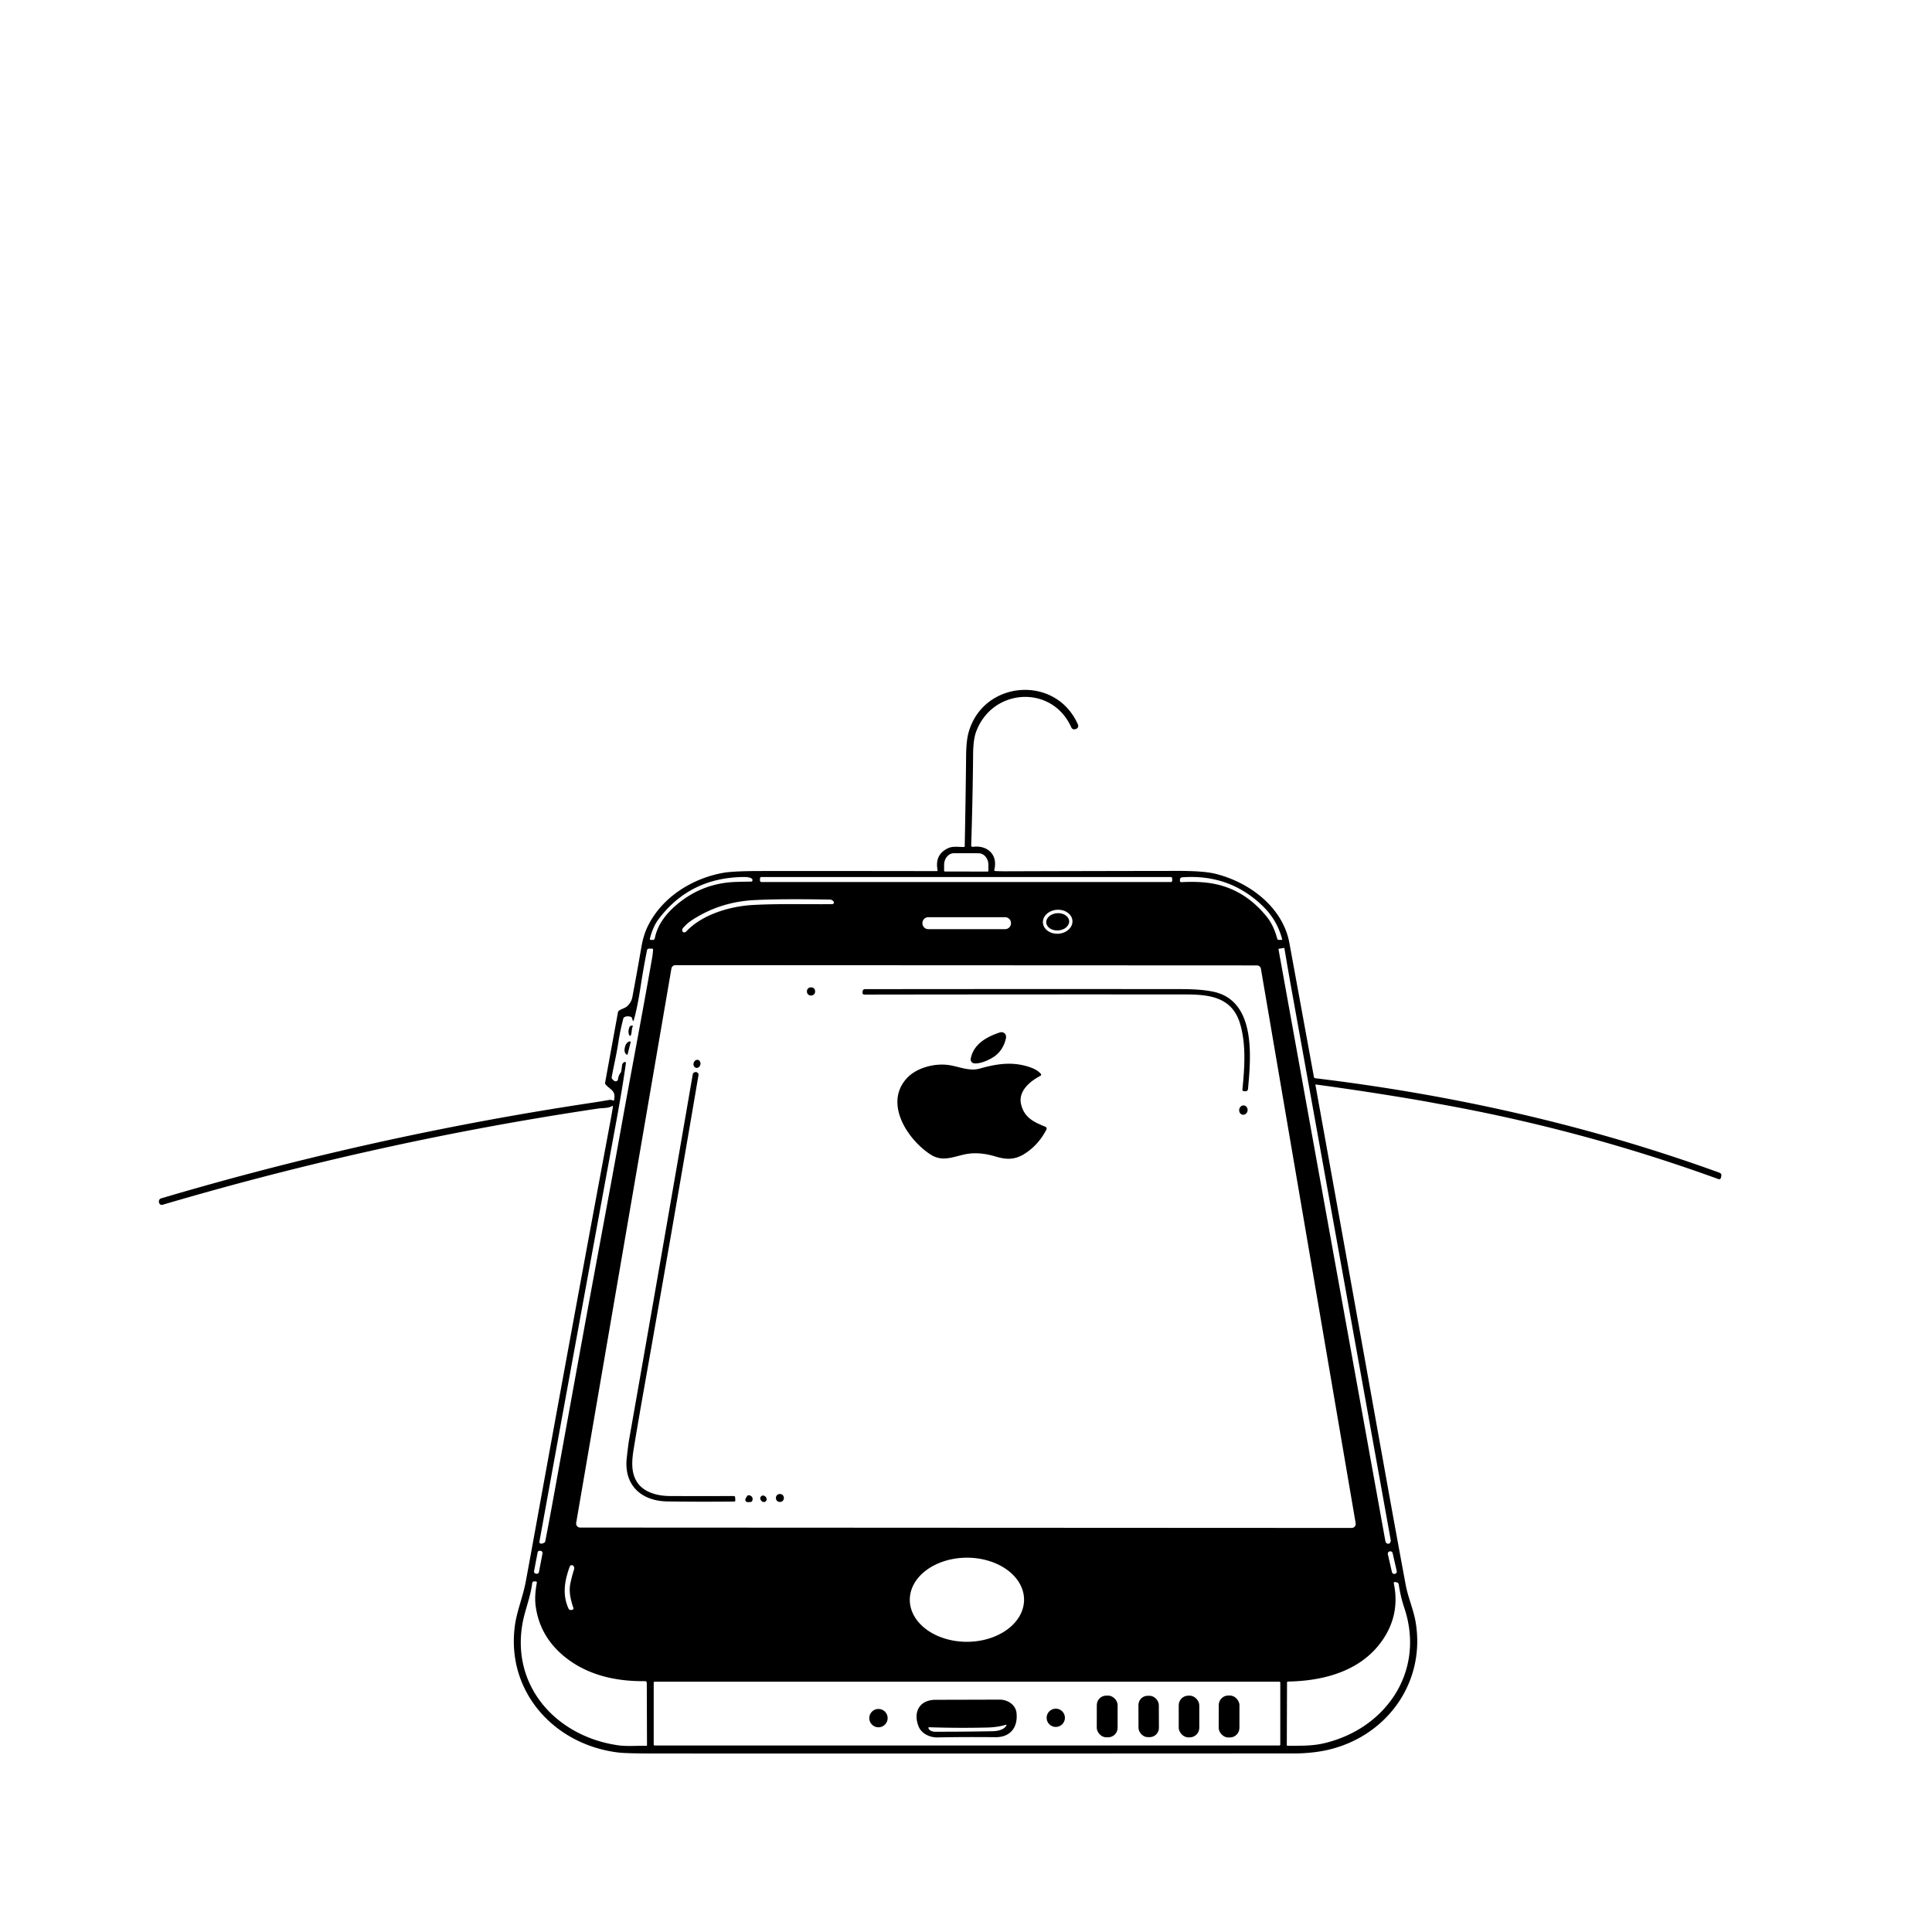 <svg xmlns="http://www.w3.org/2000/svg" version="1.1" viewBox="0.00 0.00 1024.00 1024.00">
<g id="Parent-Group"><g fill="rgba(0,0,0,0)" id="Group-rgba(0,0,0,0)">
<path d="   M 1024.00 0.00   L 1024.00 1024.00   L 0.00 1024.00   L 0.00 0.00   L 1024.00 0.00   Z   M 687.71 929.35   Q 687.61 929.44 687.62 929.59   Q 687.63 929.70 687.73 929.69   C 692.92 929.37 697.95 930.31 703.03 930.26   Q 713.50 930.16 724.08 930.11   C 726.79 930.10 729.53 930.53 732.30 930.52   Q 746.57 930.44 757.17 930.58   C 761.32 930.63 765.76 931.82 769.82 930.80   Q 773.54 929.87 778.26 929.38   Q 790.16 928.15 800.78 921.06   C 803.86 919.01 806.14 916.31 809.06 914.14   C 811.61 912.24 812.90 909.35 814.61 906.80   Q 815.04 906.15 815.02 905.38   Q 814.97 903.05 816.30 901.44   Q 816.71 900.95 816.60 900.32   L 761.90 584.96   Q 838.16 598.55 910.67 624.90   Q 911.88 625.34 912.16 624.08   L 912.31 623.37   Q 912.61 622.02 911.30 621.54   C 842.12 596.40 770.00 580.28 697.15 571.49   Q 696.50 571.42 696.39 570.77   Q 689.92 535.34 683.39 499.76   C 679.91 480.76 662.04 467.46 643.97 463.07   Q 637.85 461.58 624.18 461.60   Q 576.04 461.66 533.03 461.80   Q 530.32 461.81 527.61 461.68   Q 526.83 461.65 527.02 460.89   C 528.97 452.95 523.29 447.86 515.75 448.83   Q 514.73 448.96 514.76 447.94   Q 515.53 423.99 515.77 399.81   Q 515.84 392.13 517.25 388.17   C 525.65 364.59 557.67 362.59 567.84 385.60   A 1.63 1.62 -18.8 0 0 569.72 386.52   L 570.18 386.41   A 1.72 1.72 0.0 0 0 571.34 384.06   C 559.71 357.36 520.95 360.49 513.33 388.36   Q 512.14 392.71 512.06 400.57   Q 511.82 423.22 511.33 448.47   A 0.47 0.46 -0.0 0 1 510.87 448.92   C 508.17 448.97 505.11 448.38 502.61 449.51   Q 495.32 452.84 496.93 461.16   Q 497.03 461.71 496.47 461.71   Q 448.53 461.62 403.26 461.66   Q 388.64 461.67 383.31 462.62   C 366.82 465.58 350.93 475.54 343.41 490.78   Q 341.05 495.55 339.94 502.00   Q 337.55 515.86 335.18 528.40   Q 334.64 531.28 332.48 533.26   C 331.13 534.50 329.31 534.67 327.90 535.82   A 1.02 0.94 77.7 0 0 327.56 536.40   L 320.71 573.87   Q 320.62 574.37 320.95 574.75   C 323.52 577.75 326.51 577.90 325.47 583.00   Q 325.37 583.49 324.92 583.29   C 324.28 583.01 323.47 582.87 322.78 583.00   Q 318.34 583.79 314.10 584.43   Q 197.69 601.91 85.40 635.16   A 1.62 1.61 87.9 0 0 84.27 636.38   Q 84.08 637.26 84.56 637.98   A 1.42 1.40 64.9 0 0 86.14 638.56   Q 200.45 604.89 317.04 587.55   C 319.43 587.20 322.38 587.46 324.34 586.28   Q 324.96 585.91 324.85 586.62   Q 324.29 590.22 323.50 594.40   Q 304.74 694.81 283.05 814.36   Q 280.94 826.02 278.66 838.32   C 277.18 846.29 273.92 853.93 272.88 861.78   C 268.22 896.88 294.09 924.95 328.01 928.90   Q 332.16 929.39 348.00 929.39   Q 517.86 929.46 687.71 929.35   Z" />
<path d="   M 679.57 497.84   Q 679.65 498.15 679.34 498.15   L 677.67 498.15   A 0.70 0.70 0.0 0 1 676.99 497.63   Q 675.06 490.46 671.51 486.02   Q 658.65 469.98 639.50 467.83   Q 633.70 467.17 626.14 467.56   Q 625.45 467.59 625.39 466.90   Q 625.34 466.36 625.49 465.82   Q 625.71 465.07 626.48 465.01   Q 651.79 463.09 669.53 480.48   Q 676.93 487.73 679.57 497.84   Z" />
</g>
<g fill="#000000" id="Group-000000">
<path d="   M 761.90 584.96   Q 756.17 583.86 750.23 582.85   Q 723.81 578.38 697.45 574.81   Q 697.15 574.77 697.21 575.06   Q 715.91 678.65 734.92 784.61   Q 739.62 810.81 745.02 839.87   C 746.31 846.83 749.29 853.31 750.39 860.19   C 755.44 891.64 735.41 919.50 705.17 927.14   Q 697.38 929.11 687.71 929.35   Q 517.86 929.46 348.00 929.39   Q 332.16 929.39 328.01 928.90   C 294.09 924.95 268.22 896.88 272.88 861.78   C 273.92 853.93 277.18 846.29 278.66 838.32   Q 280.94 826.02 283.05 814.36   Q 304.74 694.81 323.50 594.40   Q 324.29 590.22 324.85 586.62   Q 324.96 585.91 324.34 586.28   C 322.38 587.46 319.43 587.20 317.04 587.55   Q 200.45 604.89 86.14 638.56   A 1.42 1.40 64.9 0 1 84.56 637.98   Q 84.08 637.26 84.27 636.38   A 1.62 1.61 87.9 0 1 85.40 635.16   Q 197.69 601.91 314.10 584.43   Q 318.34 583.79 322.78 583.00   C 323.47 582.87 324.28 583.01 324.92 583.29   Q 325.37 583.49 325.47 583.00   C 326.51 577.90 323.52 577.75 320.95 574.75   Q 320.62 574.37 320.71 573.87   L 327.56 536.40   A 1.02 0.94 77.7 0 1 327.90 535.82   C 329.31 534.67 331.13 534.50 332.48 533.26   Q 334.64 531.28 335.18 528.40   Q 337.55 515.86 339.94 502.00   Q 341.05 495.55 343.41 490.78   C 350.93 475.54 366.82 465.58 383.31 462.62   Q 388.64 461.67 403.26 461.66   Q 448.53 461.62 496.47 461.71   Q 497.03 461.71 496.93 461.16   Q 495.32 452.84 502.61 449.51   C 505.11 448.38 508.17 448.97 510.87 448.92   A 0.47 0.46 -0.0 0 0 511.33 448.47   Q 511.82 423.22 512.06 400.57   Q 512.14 392.71 513.33 388.36   C 520.95 360.49 559.71 357.36 571.34 384.06   A 1.72 1.72 0.0 0 1 570.18 386.41   L 569.72 386.52   A 1.63 1.62 -18.8 0 1 567.84 385.60   C 557.67 362.59 525.65 364.59 517.25 388.17   Q 515.84 392.13 515.77 399.81   Q 515.53 423.99 514.76 447.94   Q 514.73 448.96 515.75 448.83   C 523.29 447.86 528.97 452.95 527.02 460.89   Q 526.83 461.65 527.61 461.68   Q 530.32 461.81 533.03 461.80   Q 576.04 461.66 624.18 461.60   Q 637.85 461.58 643.97 463.07   C 662.04 467.46 679.91 480.76 683.39 499.76   Q 689.92 535.34 696.39 570.77   Q 696.50 571.42 697.15 571.49   C 770.00 580.28 842.12 596.40 911.30 621.54   Q 912.61 622.02 912.31 623.37   L 912.16 624.08   Q 911.88 625.34 910.67 624.90   Q 838.16 598.55 761.90 584.96   Z   M 500.78 461.91   L 523.48 461.95   A 0.39 0.39 0.0 0 0 523.87 461.56   L 523.88 458.42   A 6.17 5.23 -89.9 0 0 518.66 452.24   L 505.64 452.22   A 6.17 5.23 -89.9 0 0 500.40 458.38   L 500.39 461.52   A 0.39 0.39 0.0 0 0 500.78 461.91   Z   M 358.17 479.93   Q 371.87 468.08 389.84 467.45   Q 393.69 467.32 397.98 467.28   Q 398.85 467.28 398.83 466.41   Q 398.81 465.36 396.46 464.99   Q 395.46 464.82 394.44 464.83   Q 365.79 465.02 349.14 487.06   Q 346.06 491.14 344.49 497.43   Q 344.32 498.14 345.05 498.16   L 345.98 498.19   A 1.08 1.07 -84.0 0 0 347.06 497.31   Q 348.87 487.99 358.17 479.93   Z   M 621.29 465.61   A 0.77 0.77 0.0 0 0 620.52 464.84   L 403.58 464.84   A 0.77 0.77 0.0 0 0 402.81 465.61   L 402.81 466.73   A 0.77 0.77 0.0 0 0 403.58 467.50   L 620.52 467.50   A 0.77 0.77 0.0 0 0 621.29 466.73   L 621.29 465.61   Z   M 679.57 497.84   Q 676.93 487.73 669.53 480.48   Q 651.79 463.09 626.48 465.01   Q 625.71 465.07 625.49 465.82   Q 625.34 466.36 625.39 466.90   Q 625.45 467.59 626.14 467.56   Q 633.70 467.17 639.50 467.83   Q 658.65 469.98 671.51 486.02   Q 675.06 490.46 676.99 497.63   A 0.70 0.70 0.0 0 0 677.67 498.15   L 679.34 498.15   Q 679.65 498.15 679.57 497.84   Z   M 363.62 493.80   C 372.05 484.74 386.77 480.35 398.98 479.66   C 412.38 478.91 426.73 479.36 441.13 479.22   A 0.86 0.86 0.0 0 0 441.98 478.36   Q 441.97 478.01 441.74 477.74   Q 440.94 476.82 440.02 476.80   Q 413.55 476.32 399.51 477.09   Q 381.49 478.08 366.86 487.62   Q 363.92 489.54 361.86 492.08   A 1.16 1.09 -26.3 0 0 361.61 492.75   Q 361.54 494.49 363.10 494.10   A 1.02 0.98 14.0 0 0 363.62 493.80   Z   M 568.413 488.03   A 7.84 6.35 -3.8 0 0 560.169 482.214   A 7.84 6.35 -3.8 0 0 552.767 489.07   A 7.84 6.35 -3.8 0 0 561.011 494.886   A 7.84 6.35 -3.8 0 0 568.413 488.03   Z   M 535.84 489.25   A 3.12 3.12 0.0 0 0 532.72 486.13   L 492.02 486.13   A 3.12 3.12 0.0 0 0 488.90 489.25   L 488.90 489.35   A 3.12 3.12 0.0 0 0 492.02 492.47   L 532.72 492.47   A 3.12 3.12 0.0 0 0 535.84 489.35   L 535.84 489.25   Z   M 736.09 818.20   Q 736.72 818.15 737.07 816.97   A 1.52 1.44 49.8 0 0 737.11 816.25   Q 711.50 673.94 684.92 526.54   Q 682.75 514.55 680.78 502.67   Q 680.73 502.38 680.45 502.43   L 677.81 502.87   Q 677.59 502.90 677.63 503.12   L 734.27 816.78   Q 734.54 818.31 736.09 818.20   Z   M 335.30 540.64   L 334.96 539.59   Q 334.79 539.07 334.27 538.91   Q 332.48 538.35 330.97 539.08   Q 330.51 539.31 330.38 539.81   Q 328.66 546.38 327.71 552.68   C 326.79 558.77 325.32 564.80 324.21 570.88   Q 324.12 571.37 324.41 571.78   Q 324.95 572.53 325.72 572.97   A 1.23 1.23 0.0 0 0 327.54 572.06   Q 327.81 570.07 328.92 568.60   Q 329.22 568.20 329.29 567.72   Q 329.51 566.21 329.73 564.52   Q 329.82 563.78 330.49 563.19   Q 330.79 562.93 331.17 562.88   A 0.52 0.52 0.0 0 1 331.75 563.47   Q 329.88 576.80 326.64 594.38   Q 305.07 711.57 285.88 817.22   A 0.77 0.76 -78.8 0 0 286.47 818.11   Q 287.37 818.30 288.47 817.66   Q 288.91 817.40 289.01 816.90   Q 291.27 805.26 293.49 793.00   Q 301.08 751.10 308.93 708.00   C 315.63 671.20 322.65 634.33 329.05 598.63   C 334.53 568.09 340.42 537.64 345.76 507.00   Q 345.92 506.09 346.14 503.45   Q 346.20 502.78 345.53 502.79   L 343.96 502.81   Q 343.10 502.83 342.93 503.67   Q 341.10 512.74 339.50 523.13   Q 337.82 534.04 335.94 540.63   Q 335.64 541.70 335.30 540.64   Z   M 357.98 511.55   A 2.14 2.14 0.0 0 0 355.87 513.33   L 305.39 807.14   A 2.14 2.14 0.0 0 0 307.50 809.64   L 716.42 809.84   A 2.14 2.14 0.0 0 0 718.53 807.34   L 668.31 513.47   A 2.14 2.14 0.0 0 0 666.21 511.69   L 357.98 511.55   Z   M 287.543 823.317   A 1.10 1.10 0.0 0 0 286.668 822.03   L 286.236 821.948   A 1.10 1.10 0.0 0 0 284.95 822.822   L 283.057 832.743   A 1.10 1.10 0.0 0 0 283.932 834.03   L 284.364 834.112   A 1.10 1.10 0.0 0 0 285.65 833.238   L 287.543 823.317   Z   M 738.124 823.202   A 1.26 1.26 0.0 0 0 736.615 822.255   L 736.537 822.273   A 1.26 1.26 0.0 0 0 735.59 823.783   L 737.756 833.238   A 1.26 1.26 0.0 0 0 739.265 834.185   L 739.343 834.167   A 1.26 1.26 0.0 0 0 740.29 832.657   L 738.124 823.202   Z   M 542.77 847.847   A 30.28 22.29 -0.1 0 0 512.451 825.61   A 30.28 22.29 -0.1 0 0 482.21 847.953   A 30.28 22.29 -0.1 0 0 512.529 870.19   A 30.28 22.29 -0.1 0 0 542.77 847.847   Z   M 302.31 839.24   Q 303.07 835.57 304.26 831.85   Q 304.58 830.86 303.96 830.02   Q 303.73 829.69 303.39 829.62   Q 302.32 829.38 301.94 830.41   C 299.16 838.06 298.05 845.20 301.27 852.46   Q 301.71 853.45 302.78 853.33   L 303.22 853.28   A 0.81 0.81 0.0 0 0 303.90 852.21   C 302.49 848.07 301.40 843.62 302.31 839.24   Z   M 298.89 877.80   Q 286.17 867.26 283.95 851.50   Q 283.18 846.06 284.51 839.03   Q 284.68 838.13 283.76 838.17   L 283.02 838.19   Q 282.19 838.23 282.09 839.05   C 281.12 846.70 278.24 853.35 276.99 860.18   C 270.83 893.78 294.90 920.31 327.52 925.03   C 332.37 925.73 337.60 925.19 342.59 925.32   A 0.32 0.32 0.0 0 0 342.92 925.00   L 342.81 891.97   A 0.93 0.93 0.0 0 0 341.87 891.04   C 326.19 891.25 310.92 887.76 298.89 877.80   Z   M 732.39 869.82   C 721.10 885.71 701.73 890.91 682.69 891.26   Q 682.15 891.27 682.15 891.80   L 682.03 924.95   A 0.33 0.32 0.8 0 0 682.36 925.28   C 688.73 925.27 695.18 925.47 701.39 924.05   C 734.42 916.49 755.64 885.95 744.28 852.10   Q 742.36 846.39 741.36 839.83   Q 741.21 838.82 740.20 838.65   L 739.51 838.53   Q 738.58 838.37 738.77 839.29   Q 742.20 856.02 732.39 869.82   Z   M 678.58 891.81   A 0.47 0.47 0.0 0 0 678.11 891.34   L 346.95 891.34   A 0.47 0.47 0.0 0 0 346.48 891.81   L 346.48 924.69   A 0.47 0.47 0.0 0 0 346.95 925.16   L 678.11 925.16   A 0.47 0.47 0.0 0 0 678.58 924.69   L 678.58 891.81   Z" />
<ellipse cx="0.00" cy="0.00" transform="translate(560.60,488.58) rotate(-3.9)" rx="6.09" ry="4.58" />
<circle cx="429.86" cy="525.48" r="2.18" />
<path d="   M 657.23 542.48   C 652.98 528.35 640.73 527.09 628.31 527.08   Q 547.80 527.02 458.28 527.15   Q 457.00 527.16 457.15 525.88   L 457.20 525.49   Q 457.34 524.27 458.56 524.27   Q 539.93 524.17 621.47 524.24   C 628.82 524.24 635.77 524.20 642.63 525.53   C 665.99 530.07 662.98 560.51 661.47 577.22   A 1.28 1.27 2.5 0 1 660.20 578.38   L 659.49 578.38   Q 658.41 578.38 658.52 577.31   C 659.68 565.65 660.52 553.42 657.23 542.48   Z" />
<path d="   M 335.25 544.35   C 334.74 545.19 334.95 547.31 334.43 548.51   Q 333.95 549.62 333.45 548.51   Q 332.71 546.85 333.52 544.61   C 333.74 544.02 334.13 543.67 334.77 543.59   Q 335.78 543.47 335.25 544.35   Z" />
<path d="   M 527.00 559.96   C 524.55 561.67 519.66 563.98 516.31 563.59   A 2.09 2.08 -81.4 0 1 514.51 561.14   C 515.94 553.42 522.89 549.57 529.77 547.26   C 531.98 546.52 533.65 548.23 533.16 550.37   Q 531.71 556.65 527.00 559.96   Z" />
<path d="   M 332.62 558.92   A 0.15 0.15 0.0 0 1 332.44 559.03   L 332.36 559.01   A 3.43 2.07 -75.9 0 1 331.19 555.18   L 331.26 554.86   A 3.43 2.07 -75.9 0 1 334.11 552.04   L 334.18 552.06   A 0.15 0.15 0.0 0 1 334.29 552.24   L 332.62 558.92   Z" />
<path d="   M 368.901 565.967   A 2.16 1.83 103.9 0 1 367.644 563.43   A 2.16 1.83 103.9 0 1 369.939 561.773   A 2.16 1.83 103.9 0 1 371.196 564.31   A 2.16 1.83 103.9 0 1 368.901 565.967   Z   M 369.41 563.51   Q 369.56 563.53 369.45 563.64   Q 369.38 563.72 369.41 563.73   Q 369.54 563.79 369.52 563.64   Q 369.51 563.57 369.45 563.56   Q 369.42 563.55 369.40 563.55   Q 369.20 563.49 369.41 563.51   Z" />
<path d="   M 541.22 585.37   C 542.94 592.47 548.00 594.70 554.09 597.22   A 1.06 1.06 0.0 0 1 554.63 598.68   Q 550.32 606.99 542.95 611.59   C 537.77 614.82 533.30 614.67 527.74 612.99   C 522.46 611.40 516.92 610.69 511.58 611.79   C 505.24 613.09 499.53 615.99 493.25 611.94   C 481.07 604.09 468.21 584.65 480.84 571.27   C 485.97 565.84 495.45 563.47 502.70 564.48   C 508.17 565.24 513.73 567.95 519.27 566.37   C 528.73 563.69 537.42 562.45 546.79 565.98   Q 549.78 567.10 551.64 569.13   A 0.69 0.68 -35.2 0 1 551.45 570.21   C 546.03 573.03 539.50 578.27 541.22 585.37   Z" />
<path d="   M 368.19 568.31   Q 369.03 568.03 369.72 568.56   A 1.33 1.32 23.8 0 1 370.22 569.84   Q 356.00 653.39 341.26 736.50   Q 338.48 752.13 335.98 767.26   C 334.96 773.45 334.12 780.45 337.88 785.87   C 341.53 791.12 348.65 792.88 354.82 792.92   Q 370.71 793.01 388.83 792.92   Q 389.61 792.92 389.65 793.69   L 389.73 795.19   Q 389.77 795.86 389.10 795.86   Q 369.70 796.03 353.76 795.79   C 339.72 795.58 330.58 787.03 332.20 772.68   C 332.58 769.23 332.97 765.73 333.56 762.35   Q 350.54 666.01 367.16 569.50   A 1.53 1.51 86.2 0 1 368.19 568.31   Z" />
<ellipse cx="0.00" cy="0.00" transform="translate(659.02,588.37) rotate(99.4)" rx="2.49" ry="2.23" />
<circle cx="413.36" cy="793.96" r="2.11" />
<path d="   M 395.20 794.28   L 395.85 793.13   A 1.26 1.26 0.0 0 1 397.62 792.68   L 398.26 793.09   A 1.26 1.26 0.0 0 1 398.85 794.12   L 398.87 794.81   A 1.26 1.26 0.0 0 1 397.65 796.11   L 396.35 796.16   A 1.26 1.26 0.0 0 1 395.20 794.28   Z" />
<ellipse cx="0.00" cy="0.00" transform="translate(404.65,794.38) rotate(49.6)" rx="1.80" ry="1.57" />
<rect x="-5.52" y="-11.05" transform="translate(586.84,909.76) rotate(0.1)" width="11.04" height="22.10" rx="5.01" />
<rect x="-5.41" y="-10.97" transform="translate(608.82,909.76) rotate(-0.2)" width="10.82" height="21.94" rx="4.92" />
<rect x="624.75" y="898.73" width="10.90" height="22.12" rx="5.09" />
<rect x="-5.49" y="-11.12" transform="translate(651.44,909.78) rotate(0.1)" width="10.98" height="22.24" rx="5.06" />
<path d="   M 486.81 914.89   C 483.88 907.26 487.42 900.95 495.89 900.93   Q 513.59 900.89 529.89 900.84   C 533.94 900.83 538.26 903.44 538.76 907.80   C 539.66 915.74 535.26 920.82 527.63 920.75   Q 511.00 920.58 496.94 920.87   C 492.89 920.96 488.35 918.92 486.81 914.89   Z   M 533.14 914.15   Q 528.78 915.50 523.21 915.63   Q 507.60 915.99 492.42 915.47   A 0.33 0.33 0.0 0 0 492.09 915.90   Q 492.36 916.78 493.22 917.26   Q 494.27 917.85 495.48 917.85   Q 511.16 917.87 526.05 917.58   C 528.61 917.53 532.06 916.95 533.43 914.51   A 0.25 0.25 0.0 0 0 533.14 914.15   Z" />
<circle cx="559.58" cy="910.47" r="4.85" />
<circle cx="465.60" cy="910.64" r="4.87" />
</g>
<g fill="rgba(0,0,0,0)" id="Group-rgba(0,0,0,0)">
<path d="   M 369.40 563.55   Q 369.42 563.55 369.45 563.56   Q 369.51 563.57 369.52 563.64   Q 369.54 563.79 369.41 563.73   Q 369.38 563.72 369.45 563.64   Q 369.56 563.53 369.41 563.51   Q 369.20 563.49 369.40 563.55   Z" />
<path d="   M 761.90 584.96   L 816.60 900.32   Q 816.71 900.95 816.30 901.44   Q 814.97 903.05 815.02 905.38   Q 815.04 906.15 814.61 906.80   C 812.90 909.35 811.61 912.24 809.06 914.14   C 806.14 916.31 803.86 919.01 800.78 921.06   Q 790.16 928.15 778.26 929.38   Q 773.54 929.87 769.82 930.80   C 765.76 931.82 761.32 930.63 757.17 930.58   Q 746.57 930.44 732.30 930.52   C 729.53 930.53 726.79 930.10 724.08 930.11   Q 713.50 930.16 703.03 930.26   C 697.95 930.31 692.92 929.37 687.73 929.69   Q 687.63 929.70 687.62 929.59   Q 687.61 929.44 687.71 929.35   Q 697.38 929.11 705.17 927.14   C 735.41 919.50 755.44 891.64 750.39 860.19   C 749.29 853.31 746.31 846.83 745.02 839.87   Q 739.62 810.81 734.92 784.61   Q 715.91 678.65 697.21 575.06   Q 697.15 574.77 697.45 574.81   Q 723.81 578.38 750.23 582.85   Q 756.17 583.86 761.90 584.96   Z" />
</g>
<g fill="rgba(0,0,0,0)" id="Group-rgba(0,0,0,0)">
<path d="   M 500.78 461.91   A 0.39 0.39 0.0 0 1 500.39 461.52   L 500.40 458.38   A 6.17 5.23 -89.9 0 1 505.64 452.22   L 518.66 452.24   A 6.17 5.23 -89.9 0 1 523.88 458.42   L 523.87 461.56   A 0.39 0.39 0.0 0 1 523.48 461.95   L 500.78 461.91   Z" />
<path d="   M 358.17 479.93   Q 348.87 487.99 347.06 497.31   A 1.08 1.07 -84.0 0 1 345.98 498.19   L 345.05 498.16   Q 344.32 498.14 344.49 497.43   Q 346.06 491.14 349.14 487.06   Q 365.79 465.02 394.44 464.83   Q 395.46 464.82 396.46 464.99   Q 398.81 465.36 398.83 466.41   Q 398.85 467.28 397.98 467.28   Q 393.69 467.32 389.84 467.45   Q 371.87 468.08 358.17 479.93   Z" />
<rect x="402.81" y="464.84" width="218.48" height="2.66" rx="0.77" />
<path d="   M 363.62 493.80   A 1.02 0.98 14.0 0 1 363.10 494.10   Q 361.54 494.49 361.61 492.75   A 1.16 1.09 -26.3 0 1 361.86 492.08   Q 363.92 489.54 366.86 487.62   Q 381.49 478.08 399.51 477.09   Q 413.55 476.32 440.02 476.80   Q 440.94 476.82 441.74 477.74   Q 441.97 478.01 441.98 478.36   A 0.86 0.86 0.0 0 1 441.13 479.22   C 426.73 479.36 412.38 478.91 398.98 479.66   C 386.77 480.35 372.05 484.74 363.62 493.80   Z" />
<path d="   M 568.413 488.03   A 7.84 6.35 -3.8 0 1 561.011 494.886   A 7.84 6.35 -3.8 0 1 552.767 489.07   A 7.84 6.35 -3.8 0 1 560.169 482.214   A 7.84 6.35 -3.8 0 1 568.413 488.03   Z   M 566.676 488.166   A 6.09 4.58 -3.9 0 0 560.288 484.011   A 6.09 4.58 -3.9 0 0 554.524 488.994   A 6.09 4.58 -3.9 0 0 560.912 493.149   A 6.09 4.58 -3.9 0 0 566.676 488.166   Z" />
<rect x="488.90" y="486.13" width="46.94" height="6.34" rx="3.12" />
<path d="   M 736.09 818.20   Q 734.54 818.31 734.27 816.78   L 677.63 503.12   Q 677.59 502.90 677.81 502.87   L 680.45 502.43   Q 680.73 502.38 680.78 502.67   Q 682.75 514.55 684.92 526.54   Q 711.50 673.94 737.11 816.25   A 1.52 1.44 49.8 0 1 737.07 816.97   Q 736.72 818.15 736.09 818.20   Z" />
<path d="   M 335.94 540.63   Q 337.82 534.04 339.50 523.13   Q 341.10 512.74 342.93 503.67   Q 343.10 502.83 343.96 502.81   L 345.53 502.79   Q 346.20 502.78 346.14 503.45   Q 345.92 506.09 345.76 507.00   C 340.42 537.64 334.53 568.09 329.05 598.63   C 322.65 634.33 315.63 671.20 308.93 708.00   Q 301.08 751.10 293.49 793.00   Q 291.27 805.26 289.01 816.90   Q 288.91 817.40 288.47 817.66   Q 287.37 818.30 286.47 818.11   A 0.77 0.76 -78.8 0 1 285.88 817.22   Q 305.07 711.57 326.64 594.38   Q 329.88 576.80 331.75 563.47   A 0.52 0.52 0.0 0 0 331.17 562.88   Q 330.79 562.93 330.49 563.19   Q 329.82 563.78 329.73 564.52   Q 329.51 566.21 329.29 567.72   Q 329.22 568.20 328.92 568.60   Q 327.81 570.07 327.54 572.06   A 1.23 1.23 0.0 0 1 325.72 572.97   Q 324.95 572.53 324.41 571.78   Q 324.12 571.37 324.21 570.88   C 325.32 564.80 326.79 558.77 327.71 552.68   Q 328.66 546.38 330.38 539.81   Q 330.51 539.31 330.97 539.08   Q 332.48 538.35 334.27 538.91   Q 334.79 539.07 334.96 539.59   L 335.30 540.64   Q 335.64 541.70 335.94 540.63   Z   M 334.43 548.51   C 334.95 547.31 334.74 545.19 335.25 544.35   Q 335.78 543.47 334.77 543.59   C 334.13 543.67 333.74 544.02 333.52 544.61   Q 332.71 546.85 333.45 548.51   Q 333.95 549.62 334.43 548.51   Z   M 332.62 558.92   L 334.29 552.24   A 0.15 0.15 0.0 0 0 334.18 552.06   L 334.11 552.04   A 3.43 2.07 -75.9 0 0 331.26 554.86   L 331.19 555.18   A 3.43 2.07 -75.9 0 0 332.36 559.01   L 332.44 559.03   A 0.15 0.15 0.0 0 0 332.62 558.92   Z" />
<path d="   M 357.98 511.55   L 666.21 511.69   A 2.14 2.14 0.0 0 1 668.31 513.47   L 718.53 807.34   A 2.14 2.14 0.0 0 1 716.42 809.84   L 307.50 809.64   A 2.14 2.14 0.0 0 1 305.39 807.14   L 355.87 513.33   A 2.14 2.14 0.0 0 1 357.98 511.55   Z   M 432.04 525.48   A 2.18 2.18 0.0 0 0 429.86 523.30   A 2.18 2.18 0.0 0 0 427.68 525.48   A 2.18 2.18 0.0 0 0 429.86 527.66   A 2.18 2.18 0.0 0 0 432.04 525.48   Z   M 628.31 527.08   C 640.73 527.09 652.98 528.35 657.23 542.48   C 660.52 553.42 659.68 565.65 658.52 577.31   Q 658.41 578.38 659.49 578.38   L 660.20 578.38   A 1.28 1.27 2.5 0 0 661.47 577.22   C 662.98 560.51 665.99 530.07 642.63 525.53   C 635.77 524.20 628.82 524.24 621.47 524.24   Q 539.93 524.17 458.56 524.27   Q 457.34 524.27 457.20 525.49   L 457.15 525.88   Q 457.00 527.16 458.28 527.15   Q 547.80 527.02 628.31 527.08   Z   M 527.00 559.96   Q 531.71 556.65 533.16 550.37   C 533.65 548.23 531.98 546.52 529.77 547.26   C 522.89 549.57 515.94 553.42 514.51 561.14   A 2.09 2.08 -81.4 0 0 516.31 563.59   C 519.66 563.98 524.55 561.67 527.00 559.96   Z   M 368.901 565.967   A 2.16 1.83 103.9 0 0 371.196 564.31   A 2.16 1.83 103.9 0 0 369.939 561.773   A 2.16 1.83 103.9 0 0 367.644 563.43   A 2.16 1.83 103.9 0 0 368.901 565.967   Z   M 541.22 585.37   C 539.50 578.27 546.03 573.03 551.45 570.21   A 0.69 0.68 -35.2 0 0 551.64 569.13   Q 549.78 567.10 546.79 565.98   C 537.42 562.45 528.73 563.69 519.27 566.37   C 513.73 567.95 508.17 565.24 502.70 564.48   C 495.45 563.47 485.97 565.84 480.84 571.27   C 468.21 584.65 481.07 604.09 493.25 611.94   C 499.53 615.99 505.24 613.09 511.58 611.79   C 516.92 610.69 522.46 611.40 527.74 612.99   C 533.30 614.67 537.77 614.82 542.95 611.59   Q 550.32 606.99 554.63 598.68   A 1.06 1.06 0.0 0 0 554.09 597.22   C 548.00 594.70 542.94 592.47 541.22 585.37   Z   M 368.19 568.31   A 1.53 1.51 86.2 0 0 367.16 569.50   Q 350.54 666.01 333.56 762.35   C 332.97 765.73 332.58 769.23 332.20 772.68   C 330.58 787.03 339.72 795.58 353.76 795.79   Q 369.70 796.03 389.10 795.86   Q 389.77 795.86 389.73 795.19   L 389.65 793.69   Q 389.61 792.92 388.83 792.92   Q 370.71 793.01 354.82 792.92   C 348.65 792.88 341.53 791.12 337.88 785.87   C 334.12 780.45 334.96 773.45 335.98 767.26   Q 338.48 752.13 341.26 736.50   Q 356.00 653.39 370.22 569.84   A 1.33 1.32 23.8 0 0 369.72 568.56   Q 369.03 568.03 368.19 568.31   Z   M 658.613 590.827   A 2.49 2.23 99.4 0 0 661.22 588.734   A 2.49 2.23 99.4 0 0 659.427 585.913   A 2.49 2.23 99.4 0 0 656.82 588.006   A 2.49 2.23 99.4 0 0 658.613 590.827   Z   M 415.47 793.96   A 2.11 2.11 0.0 0 0 413.36 791.85   A 2.11 2.11 0.0 0 0 411.25 793.96   A 2.11 2.11 0.0 0 0 413.36 796.07   A 2.11 2.11 0.0 0 0 415.47 793.96   Z   M 395.20 794.28   A 1.26 1.26 0.0 0 0 396.35 796.16   L 397.65 796.11   A 1.26 1.26 0.0 0 0 398.87 794.81   L 398.85 794.12   A 1.26 1.26 0.0 0 0 398.26 793.09   L 397.62 792.68   A 1.26 1.26 0.0 0 0 395.85 793.13   L 395.20 794.28   Z   M 405.817 795.751   A 1.80 1.57 49.6 0 0 405.846 793.362   A 1.80 1.57 49.6 0 0 403.483 793.009   A 1.80 1.57 49.6 0 0 403.454 795.398   A 1.80 1.57 49.6 0 0 405.817 795.751   Z" />
<rect x="-1.32" y="-6.15" transform="translate(285.30,828.03) rotate(10.8)" width="2.64" height="12.30" rx="1.10" />
<rect x="-1.30" y="-6.11" transform="translate(737.94,828.22) rotate(-12.9)" width="2.60" height="12.22" rx="1.26" />
<ellipse cx="0.00" cy="0.00" transform="translate(512.49,847.90) rotate(-0.1)" rx="30.28" ry="22.29" />
<path d="   M 302.31 839.24   C 301.40 843.62 302.49 848.07 303.90 852.21   A 0.81 0.81 0.0 0 1 303.22 853.28   L 302.78 853.33   Q 301.71 853.45 301.27 852.46   C 298.05 845.20 299.16 838.06 301.94 830.41   Q 302.32 829.38 303.39 829.62   Q 303.73 829.69 303.96 830.02   Q 304.58 830.86 304.26 831.85   Q 303.07 835.57 302.31 839.24   Z" />
<path d="   M 298.89 877.80   C 310.92 887.76 326.19 891.25 341.87 891.04   A 0.93 0.93 0.0 0 1 342.81 891.97   L 342.92 925.00   A 0.32 0.32 0.0 0 1 342.59 925.32   C 337.60 925.19 332.37 925.73 327.52 925.03   C 294.90 920.31 270.83 893.78 276.99 860.18   C 278.24 853.35 281.12 846.70 282.09 839.05   Q 282.19 838.23 283.02 838.19   L 283.76 838.17   Q 284.68 838.13 284.51 839.03   Q 283.18 846.06 283.95 851.50   Q 286.17 867.26 298.89 877.80   Z" />
<path d="   M 732.39 869.82   Q 742.20 856.02 738.77 839.29   Q 738.58 838.37 739.51 838.53   L 740.20 838.65   Q 741.21 838.82 741.36 839.83   Q 742.36 846.39 744.28 852.10   C 755.64 885.95 734.42 916.49 701.39 924.05   C 695.18 925.47 688.73 925.27 682.36 925.28   A 0.33 0.32 0.8 0 1 682.03 924.95   L 682.15 891.80   Q 682.15 891.27 682.69 891.26   C 701.73 890.91 721.10 885.71 732.39 869.82   Z" />
<path d="   M 678.58 924.69   A 0.47 0.47 0.0 0 1 678.11 925.16   L 346.95 925.16   A 0.47 0.47 0.0 0 1 346.48 924.69   L 346.48 891.81   A 0.47 0.47 0.0 0 1 346.95 891.34   L 678.11 891.34   A 0.47 0.47 0.0 0 1 678.58 891.81   L 678.58 924.69   Z   M 592.37 903.73   A 5.01 5.01 0.0 0 0 587.369 898.711   L 586.349 898.709   A 5.01 5.01 0.0 0 0 581.331 903.71   L 581.309 915.79   A 5.01 5.01 0.0 0 0 586.311 920.809   L 587.331 920.811   A 5.01 5.01 0.0 0 0 592.349 915.81   L 592.37 903.73   Z   M 614.209 903.691   A 4.92 4.92 0.0 0 0 609.272 898.788   L 608.292 898.792   A 4.92 4.92 0.0 0 0 603.389 903.729   L 603.431 915.829   A 4.92 4.92 0.0 0 0 608.368 920.732   L 609.348 920.728   A 4.92 4.92 0.0 0 0 614.251 915.791   L 614.209 903.691   Z   M 635.65 903.82   A 5.09 5.09 0.0 0 0 630.56 898.73   L 629.84 898.73   A 5.09 5.09 0.0 0 0 624.75 903.82   L 624.75 915.76   A 5.09 5.09 0.0 0 0 629.84 920.85   L 630.56 920.85   A 5.09 5.09 0.0 0 0 635.65 915.76   L 635.65 903.82   Z   M 656.941 903.73   A 5.06 5.06 0.0 0 0 651.889 898.661   L 651.029 898.659   A 5.06 5.06 0.0 0 0 645.961 903.71   L 645.939 915.83   A 5.06 5.06 0.0 0 0 650.991 920.899   L 651.851 920.901   A 5.06 5.06 0.0 0 0 656.919 915.85   L 656.941 903.73   Z   M 486.81 914.89   C 488.35 918.92 492.89 920.96 496.94 920.87   Q 511.00 920.58 527.63 920.75   C 535.26 920.82 539.66 915.74 538.76 907.80   C 538.26 903.44 533.94 900.83 529.89 900.84   Q 513.59 900.89 495.89 900.93   C 487.42 900.95 483.88 907.26 486.81 914.89   Z   M 564.43 910.47   A 4.85 4.85 0.0 0 0 559.58 905.62   A 4.85 4.85 0.0 0 0 554.73 910.47   A 4.85 4.85 0.0 0 0 559.58 915.32   A 4.85 4.85 0.0 0 0 564.43 910.47   Z   M 470.47 910.64   A 4.87 4.87 0.0 0 0 465.60 905.77   A 4.87 4.87 0.0 0 0 460.73 910.64   A 4.87 4.87 0.0 0 0 465.60 915.51   A 4.87 4.87 0.0 0 0 470.47 910.64   Z" />
<path d="   M 533.14 914.15   A 0.25 0.25 0.0 0 1 533.43 914.51   C 532.06 916.95 528.61 917.53 526.05 917.58   Q 511.16 917.87 495.48 917.85   Q 494.27 917.85 493.22 917.26   Q 492.36 916.78 492.09 915.90   A 0.33 0.33 0.0 0 1 492.42 915.47   Q 507.60 915.99 523.21 915.63   Q 528.78 915.50 533.14 914.15   Z" />
</g>
</g></svg>